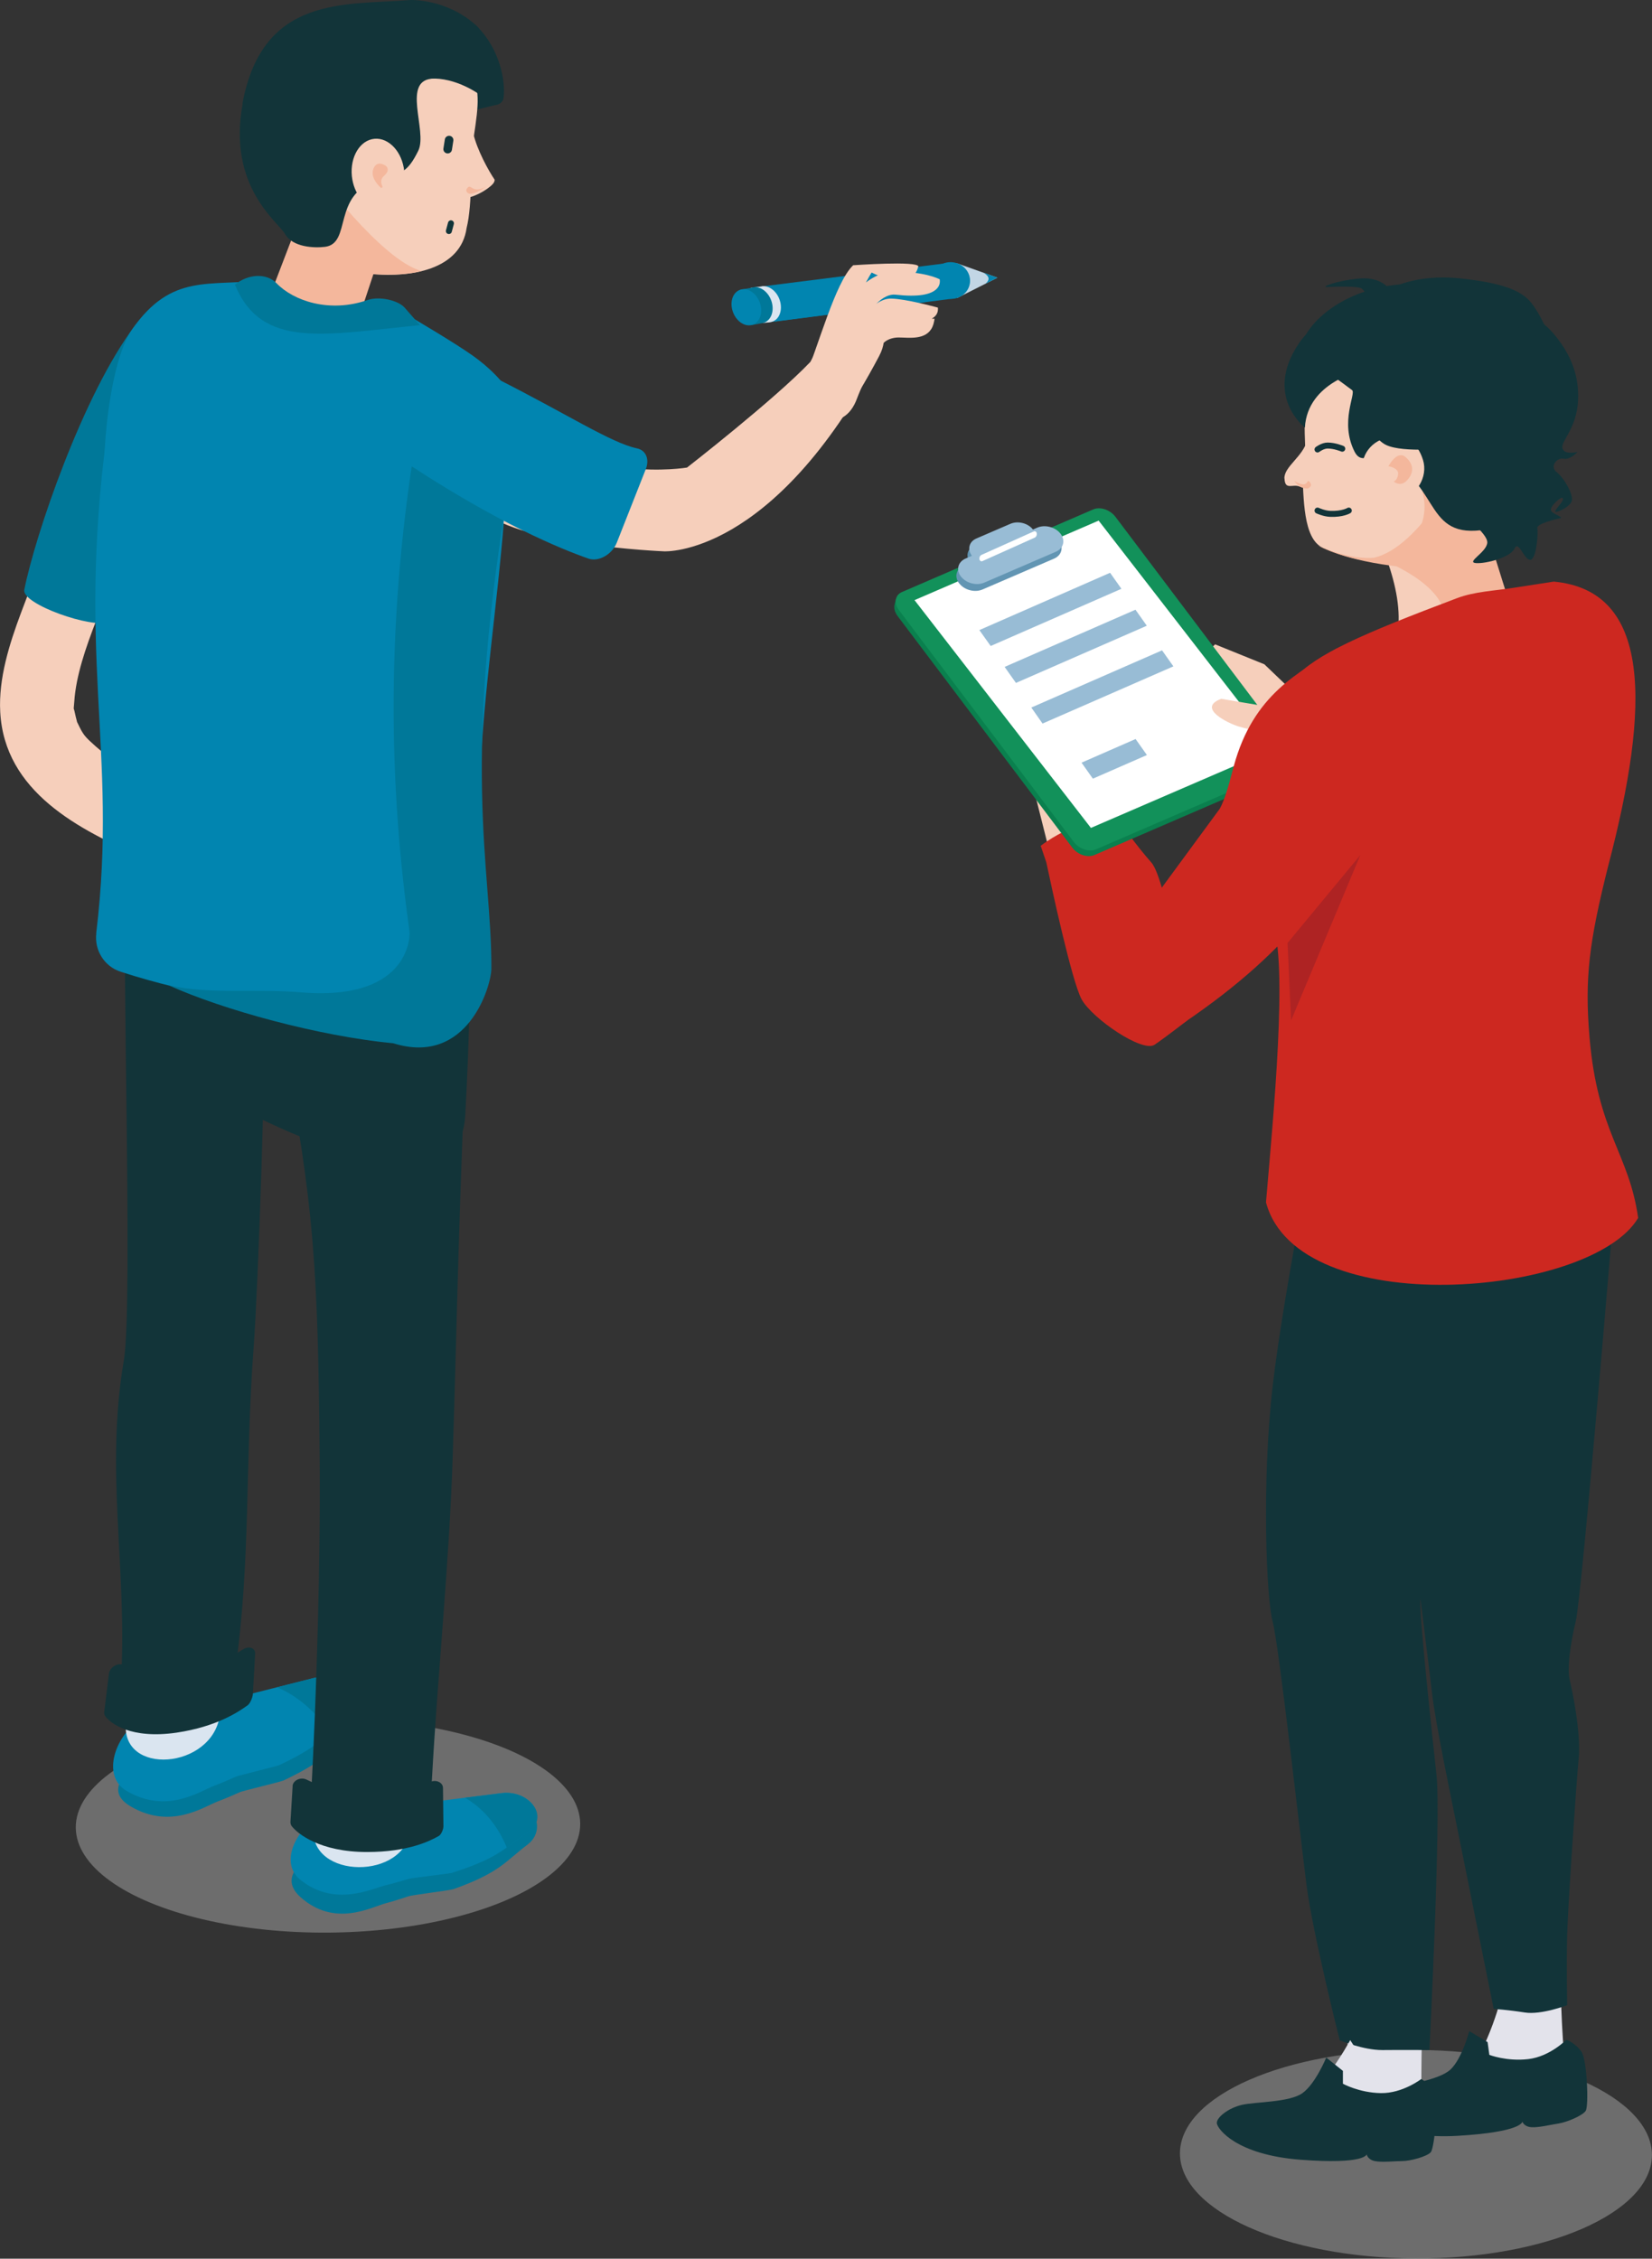 <?xml version="1.0" encoding="UTF-8"?><svg xmlns="http://www.w3.org/2000/svg" width="151.63" height="207.34" viewBox="0 0 151.63 207.34"><rect x="0" y="0" width="151.63" height="207.34" fill="#333333" stroke="none"/><defs><style>.cls-1{fill:#f4b79c;}.cls-2{fill:#0185b0;}.cls-3{fill:#007899;}.cls-4,.cls-5{fill:#f6cfbb;}.cls-6{fill:#e3e3eb;}.cls-7{fill:#fff;}.cls-8{fill:#98bcd5;}.cls-9{fill:#c2d6e5;}.cls-10{fill:#ae2323;}.cls-11{fill:#cd2820;}.cls-12{fill:#dae5f0;}.cls-13{fill:#123439;}.cls-14{fill:#12915a;}.cls-15{fill:#0a804e;}.cls-16{fill:#6295b3;}.cls-17{stroke-width:.55px;}.cls-17,.cls-18{fill:none;stroke:#123439;stroke-linecap:round;stroke-linejoin:round;}.cls-19{fill:#c8c8c8;mix-blend-mode:multiply;opacity:.39;}.cls-18{stroke-width:.79px;}.cls-5{fill-rule:evenodd;}.cls-20{isolation:isolate;}</style></defs><g class="cls-20"><g id="_レイヤー_1"><path class="cls-5" d="m116.67,68.8l-10.14,15.26c-1.73,2.6,0,0,0,0l-4.3-10.07-8.15-4.75c3.52,13.91,5.2,21.88,8.2,24.44,1.24,1.06,2.74,1.7,4.1.79,3.39-2.26,9.35-6.33,10.35-7.59,4.96-6.23,10.26-11.58,10.26-11.58l-9.63-7.51-.68,1.02Z"/><path class="cls-11" d="m96.04,79.18s.02.11.07.32c.38,1.8,2.28,10.64,3.17,12.24.99,1.78,5.59,4.92,6.7,4.16s3.02-2.25,3.02-2.25c0,0-1.84-12.79-3.32-14.47-1.48-1.68-2.75-3.53-2.75-3.53,0,0-2.88.04-4.26.34-1.39.3-3.15,1.65-3.15,1.65l.52,1.53Z"/><path class="cls-4" d="m116.12,67.69h0c1.26-1.05,2.59-3.67,1.81-4.91l-1.88-1.8-4.52-1.83c-1.26,1.05-1.25,4.78-.48,6.02l1.36,2.17c.77,1.24,2.44,1.4,3.7.35Z"/><path class="cls-15" d="m82.39,55.02c.07-.06.15-.11.25-.15l17.57-7.59c.63-.27,1.54.03,2.03.68l16.04,21.27c.06.07.1.15.14.22l.27.29-.17.65c-.08.22-.25.4-.5.51l-17.57,7.59c-.63.27-1.54-.03-2.03-.68l-16.04-21.27c-.25-.34-.34-.7-.28-1.01l.13-.52.16.02Z"/><path class="cls-14" d="m100.59,77.97l17.57-7.59c.63-.27.75-1.02.26-1.67l-16.04-21.27c-.49-.65-1.4-.95-2.03-.68l-17.57,7.59c-.63.27-.75,1.02-.26,1.67l16.04,21.27c.49.65,1.4.95,2.03.68Z"/><polygon class="cls-7" points="100.13 76 117.03 68.7 100.84 47.79 83.94 55.09 100.13 76"/><path class="cls-16" d="m88.05,53.56h0c.47.61,1.43.86,2.14.55l6.56-2.83c.71-.31.9-1.05.43-1.66h0c-.47-.61-1.43-.86-2.14-.55l-.39.17c-.45-.59-1.37-.82-2.06-.53l-3.13,1.35c-.68.29-.86,1.01-.41,1.59h0l-.58.25c-.71.31-.9,1.05-.43,1.66Z"/><path class="cls-8" d="m88.21,52.93h0c.47.61,1.43.86,2.14.55l6.56-2.83c.71-.31.9-1.05.43-1.66h0c-.47-.61-1.43-.86-2.14-.55l-.39.17c-.45-.59-1.37-.82-2.06-.53l-3.13,1.35c-.68.29-.86,1.01-.41,1.59h0l-.58.25c-.71.31-.9,1.05-.43,1.66Z"/><path class="cls-7" d="m90.17,51.51l4.81-2.16c.17-.08.24-.35.14-.5h0c-.05-.08-.14-.1-.23-.07l-4.81,2.16c-.17.08-.24.35-.14.5h0c.05.08.14.1.23.07Z"/><path class="cls-4" d="m112.09,64.15l4.7.79,2.35,1.15-.46,1.76s-4.04-.87-4.99-1.16-3.89-1.69-1.6-2.54Z"/><polygon class="cls-8" points="90.93 59.3 102.93 54.05 101.89 52.58 89.89 57.84 90.93 59.3"/><polygon class="cls-8" points="93.25 62.69 105.26 57.44 104.22 55.97 92.21 61.22 93.25 62.69"/><polygon class="cls-8" points="95.69 66.42 107.7 61.17 106.66 59.7 94.66 64.95 95.69 66.42"/><polygon class="cls-8" points="99.27 70.01 104.23 67.84 105.27 69.31 100.31 71.48 99.27 70.01"/><ellipse class="cls-19" cx="129.96" cy="197.77" rx="9.57" ry="21.66" transform="translate(-68.35 326.88) rotate(-89.76)"/><path class="cls-6" d="m138.28,188.45c.1,4.09,4.96,3.37,5.28.28-1.31-16.55,1.76-29.11-.16-34.41l4.74-48.08-22.7-2.24,7.05,54.63,5.78,29.82Z"/><path class="cls-6" d="m137.69,183.73s-1.69,6.42-4.62,8.26c-.97.61-1.57,1.51.27,1.64,3.63.27,7.04-1.41,7.86-4.28l.85-1.02-4.36-4.6Z"/><path class="cls-13" d="m143.77,187.24s-1.51,1.55-3.5,1.78c-1.99.23-3.57-.39-3.57-.39l-.16-1.17-1.68-1.01s-.66,2.52-1.72,3.52-4.16,1.36-5.37,1.82c-1.21.46-2.19,1.49-2.05,1.99s2.15,2.63,8.09,2.28c5.94-.35,5.92-1.3,5.92-1.3,0,0,.14.46.82.51.68.05,1.78-.23,2.51-.34s2.21-.72,2.49-1.17.13-4.63-.39-5.41-1.39-1.12-1.39-1.12Z"/><path class="cls-6" d="m125.31,195.12c1.21,3.35,5.11,2.28,5.19-.41-.36-15.66,2.03-31.94-1.39-43.63-4.66-15.91,5.51-30.9,11.08-46.14l-18.73-4.44c-2.1,21.59-6.37,33.52-2.83,51.57,1.77,9.03,2.86,27.48,6.68,43.06Z"/><path class="cls-4" d="m119.86,41.99c.01.23-.35,1.13-.33,1.48.15,2.08.03,6,1.9,6.82,3.83,1.69,6.63,1.42,9.95,1.31,1.32-.04,2.32-1.08,3.22-1.92,4.36-4.02,6.58-7.05,4.56-13.52s-7.53-11.36-11.86-7.97c-4.69,3.69-8.22,1.03-7.45,13.8Z"/><path class="cls-4" d="m134.93,64.4l.74-.13c2.51-.44,4.08-2.71,3.5-5.05l-3.29-13.17c-.58-2.34-3.11-3.89-5.62-3.45l-.74.13c-2.51.44-4.45,2.6-3.86,4.94,2.52,4.86,3.82,10.07,1.53,13.11.58,2.34,5.24,4.05,7.75,3.61Z"/><path class="cls-13" d="m148.15,110.8s-2.95,35.7-3.52,38.04c-.57,2.35-.78,4.46-.56,5.35s1.06,4.84.83,7.23-1,13.8-1.06,16.25,0,6.4,0,6.4c0,0-2.36.91-3.89.67s-2.85-.33-2.85-.33c0,0-2.82-13.96-3.32-16.47s-2-9.57-2.34-12.52c-.33-2.95-2.34-18.3-2.39-20.59-.06-2.28-.37-21.09-.32-22.87s0-7.97,0-7.97c0,0,13.18,4.91,14.68,5.36,1.5.45,4.74,1.45,4.74,1.45Z"/><path class="cls-13" d="m122.97,187.29s2.15.91,3.93.9c1.78-.02,4.3,0,4.3,0,0,0,1.08-21.31.65-25.24-.43-3.93-1.65-15.29-1.47-16.11s2.97-13.05,4.53-14.6,6.6-8.83,7.49-10.83,1.45-11.04,1.45-11.04c0,0-10.79-3.35-13.24-4.46-2.45-1.12-9.16-5.43-9.16-5.43,0,0-3.61,17.77-4.64,26.79-1.03,9.01-.56,19.56,0,21.58s2.56,19.93,3.12,24.27c.56,4.34,3.04,14.18,3.04,14.18Z"/><path class="cls-1" d="m126.73,51.33s6.32,2.39,5.81,5.7l6.16-1.16-4.31-13.77s-3.99,8.17-8.31,9.1l.65.12Z"/><path class="cls-11" d="m150.36,111.81c-.84-5.98-3.73-7.79-4.47-16.64-.45-5.39-.03-8.71,1.72-15.68,3.9-14.86,3.94-25.27-5-26.1l-3.69.57c-1.77.28-3.54.33-5.19.95-17.49,6.6-16.79,7.4-16.56,16.84-.67,10.72-1.64,9.99-.41,12.91,1.51,3.57.1,17.93-.56,25.71,2.92,10.98,29.84,8.73,34.16,1.43Z"/><path class="cls-1" d="m129.71,51.65c4.04-2.03,4.01-4.22.83-6.54,1.09,3.5-2.02,8.33-9.54,4.98,0,0,2.33,1.4,7.75,1.96.38.04.74-.12.96-.4Z"/><path class="cls-13" d="m139.68,46.76s.73,1.36-3.73,1.91c-5.51.68-3.66-4.95-9.69-6.79-.48-.15-1.35.71-1.92-.4-1.41-2.75.16-5.37-.24-5.67-5.05-3.82-5.4-3-4.28-5.01,1.78-3.17,7.5-5.96,13.63-4.16,6.16,1.81,16.4,2.45,6.22,20.12Z"/><path class="cls-4" d="m117.9,43.93c.04,1.11.75.47,1.37.73.3.12.64.23.93.17.31-.07.44-.3.5-.53.16-.6.67-1.84-.35-2.23-.42-.16-.29-1.97-.36-1.69-.38,1.55-2.14,2.44-2.1,3.55Z"/><path class="cls-1" d="m118.8,44.15s.42.69,1.19.7c0,0,.58-.17.23-.6-.35-.43-.02.74-1.41-.1Z"/><polygon class="cls-10" points="118.18 86.56 124.86 78.49 118.5 93.68 118.18 86.56"/><path class="cls-13" d="m125,34.03s-4.99,1-5.23,5.22c0,0-3.79-2.9-.57-7.7,3.22-4.8,5.8,2.48,5.8,2.48Z"/><path class="cls-11" d="m122.68,59.53c-3.41,2.21-7.63,4.14-9.44,10.81-.31,1.12-.72,2.9-1.29,3.91l-8.88,12.09c2.16,8.29,1.27,4.68,4.7,8.15,10.39-6.88,14.1-12.46,19.92-21.85l-4.99-13.11Z"/><path class="cls-4" d="m125.17,43.71c.49,1.57,1.46,2.62,3.15,2.24s2.78-2.16,2.29-3.73-1.58-2.43-3.27-2.05-2.66,1.97-2.17,3.55Z"/><path class="cls-1" d="m127.43,42.8s.96.14.9.72c-.06.58-.41.68-.41.68,0,0,.58.51,1.15-.03.57-.54.89-1.41-.07-2.22-.78-.66-1.57.86-1.57.86Z"/><path class="cls-13" d="m141.54,29.63s2.81,2.12,3.25,5.68c.44,3.56-1.45,4.99-1.39,5.75.06.76,1.39.43,1.39.43,0,0-.67.75-1.28.62s-1.3.71-.63,1.23,1.59,2.11,1.37,2.69-1.71,1.23-1.48.83.82-.92.67-1.13-1.22.79-1.08,1.13,1.23.63.84.71-2.21.52-2.1.92-.08,2.97-.67,2.9c-.59-.07-1.04-1.84-1.42-1.03s-2.61,1.4-3.54,1.33c-.93-.08.96-.97,1.04-1.86s-2.45-2.67-2.89-3.26"/><path class="cls-13" d="m127.55,26.59s-.7-1.21-2.8-1.02-3.65.82-2.91.78c.74-.04,2.87-.11,3.16.15s.73.89.73.89l1.82-.8Z"/><path class="cls-13" d="m127.66,26.47s2.31-1.33,6.29-.92c3.98.41,5.7,1.13,6.59,2.24.89,1.11,1.53,2.75,1.61,3s-14.49-4.33-14.49-4.33Z"/><path class="cls-13" d="m124.89,36.96s.74,3.13,2.34,3.89,5.92.28,5.92.28l-8.25-4.17Z"/><path class="cls-17" d="m120.93,46.87s.6.28,1.16.3c1.14.05,1.71-.3,1.71-.3"/><path class="cls-17" d="m120.93,41.26s.47-.36.93-.36c.66,0,1.34.29,1.34.29"/><path class="cls-6" d="m123.92,187.29s-3.24,6.13-6.92,7.25c-1.22.37-2.12,1.16-.15,1.83,3.88,1.32,8.04.5,9.72-2.33l1.21-.85-3.85-5.91Z"/><path class="cls-13" d="m130.46,190.84s-1.71,1.33-3.71,1.3-3.49-.86-3.49-.86v-1.18l-1.53-1.22s-.99,2.41-2.18,3.26c-1.19.86-4.3.79-5.56,1.08s-2.37,1.18-2.3,1.7,1.78,2.89,7.71,3.34c5.93.45,6.04-.5,6.04-.5,0,0,.08.48.74.62.67.14,1.8,0,2.53,0,.73,0,2.29-.42,2.62-.82s.74-4.57.33-5.42c-.41-.85-1.22-1.3-1.22-1.3Z"/><polygon class="cls-9" points="87.85 27.36 91.55 25.49 87.81 24.16 87.85 27.36"/><path class="cls-2" d="m90.46,26.04l1.09-.55-1.29-.46c.57.32.61.66.2,1.01Z"/><path class="cls-2" d="m88.94,25.22c.32.88-.17,1.84-1.09,2.13-.93.29-1.94-.18-2.26-1.07-.32-.88.17-1.84,1.09-2.13.93-.29,1.94.18,2.26,1.07Z"/><polygon class="cls-2" points="86.55 24.2 69.1 26.4 70.16 29.63 84.88 27.73 86.55 24.2"/><path class="cls-2" d="m87.61,25.8c-.14.05-.29.07-.43.08h0s-15.54,1.9-15.54,1.9l-.51,1.74,16.25-2.1h0c.14-.02.29-.04.43-.09.79-.25,1.27-.99,1.18-1.75l-1.39.23Z"/><path class="cls-12" d="m69.93,26.29h0s-1.03.14-1.03.14l.19.56c-.15.36-.17.81-.03,1.28.15.5.47.9.84,1.12l.08.25.56-.04h0c.09-.01.19-.02.28-.05.7-.19,1.04-1.06.76-1.96-.26-.85-.99-1.41-1.66-1.31Z"/><path class="cls-3" d="m69.05,26.39s-.03.01-.05.02h0s-1.04.19-1.04.19l.26.85c-.04.28-.02.59.07.9.09.31.25.57.44.79l.22.71.97-.18s.09-.01.14-.03c.7-.19,1.04-1.06.76-1.96-.28-.9-1.07-1.47-1.77-1.29Z"/><path class="cls-2" d="m69.77,27.87c.28.9-.06,1.77-.76,1.96-.7.19-1.49-.39-1.77-1.29s.06-1.77.76-1.96c.7-.19,1.49.39,1.77,1.29Z"/><path class="cls-13" d="m45.58,9.61l-6.37,1.59-4.65-3.84s8.79-3.83,11.02,2.26Z"/><path class="cls-4" d="m30.96,1.53s-4.22.08-5.16,10.97c-.65,7.57.76,11.75,7.66,12.59,4.38.53,8.85-.4,9.37-4.17.55-2.18.34-6.21.64-8.25.51-3.42.58-4.15-.32-6.83.63-4.54-2.71-2.97-8.22-3.33l-3.96-.97Z"/><ellipse class="cls-19" cx="30.12" cy="167.59" rx="23.15" ry="9.82" transform="translate(-1.33 .24) rotate(-.45)"/><path class="cls-4" d="m43.94,46.55c2.96,3.5,17.01,4.06,17.01,4.06,0,0,9.97.6,19.73-17.9,2.1-3.97-3.84-4.39-6.3.51-3.26,3.43-11.32,9.7-11.32,9.7,0,0-9.72,1.63-15.17-4.71-2.61-3.04-7.12,4.6-3.95,8.35Z"/><path class="cls-4" d="m16.93,72.97c-2.78-1.19-6.06-2.59-8.14-4.45-1.02-.91-1.14-1.04-1.65-2.11-.39-.82.13.57-.11-.31-.05-.19-.1-.38-.14-.58-.17-.84-.14-.08-.07-1.13.15-2.32,1.04-4.94,2.06-7.55,1.61-4.13,3.45-8.18,5.19-12.26,1.72-4.04-4.8-5.8-6.5-1.79-1.9,4.47-3.96,8.9-5.64,13.46C.85,59.14-.14,62.28.02,65.34c.38,7.32,7.18,10.83,13.23,13.42,1.68.72,3.61.49,4.72-1.2.91-1.4.64-3.88-1.03-4.59h0Z"/><path class="cls-3" d="m12.42,29.85c-4.8,6.3-9.22,19.37-10.19,24.29-.26,1.33,6.32,3.6,7.68,2.94l2.43-5.19s2.18-7.88,10.55-18.11c1.09-2.52.02-5.06-2.47-5.89h0c-2.59-.86-5.21-1.36-8,1.96Z"/><path class="cls-1" d="m24.55,27.74l4.48-11.69,5.65,7.89-2.73,8.23c-.48,1.74-8.53-.43-7.4-4.43Z"/><path class="cls-13" d="m11.56,79.18c-.44,6.77.67,40.67-.19,45.68-1.72,10.11.26,18.86-.23,28.86-.32,6.43,9.49,6.42,10.42-.1,1.5-10.52.89-18.79,1.73-30.07.38-5.12,1.19-27.04.91-32.03-.48-8.82-1.25-.97-3.42-9.28-1.54-5.91-9.22-3.05-9.22-3.05Z"/><path class="cls-13" d="m18.29,97.85l.53,2.05c.97.88,23.33,13.41,23.88,2.52.05-.93.84-14.77,0-15.23-6.59-3.62-16.91-14.8-26.7-9.64-11.3,5.96-2.35,16.1,2.28,20.3Z"/><path class="cls-2" d="m12.11,30.27c-1.96,2.81-2.7,10.59-2.52,13.78.17,3.11.94,1.49,4.28,1.56l34.19.67s3.4-7.87-4.65-13.62c-1.56-1.12-5.46-3.43-7.5-4.63-.77-.45-1.73-.43-2.48.06-4.45,2.96-7.7,2.78-9.04-2.39-5.23.65-8.61-.7-12.28,4.56Z"/><path class="cls-2" d="m8.83,85.68c2.07-17.15-2.05-25.54,1.27-47.97l36.47,1.19c.2,15.9-4.43,30.26-1.85,49.09-8.37,4.91-20.47,5.49-33.65,1.21-1.49-.48-2.42-1.97-2.23-3.52Z"/><path class="cls-3" d="m26,163.45c-.25.12-3.74.95-3.97,1.06-.36.17-1.41.62-2.03.85-1.32.5-4.34,2.63-8.03.45-5.39-3.2,10.36-8.63,10.36-8.63l6.82-1.72c.83-.21,1.75-.1,2.48.29h0c1.35.72,1.64,2.16.61,3.1-1.76,1.62-2.07,2.64-6.23,4.6Z"/><path class="cls-2" d="m25.63,162.03c-.25.12-3.74.95-3.97,1.06-.36.17-1.41.62-2.03.85-1.32.5-4.34,2.63-8.03.45-2.32-1.37-1.06-5.14,1.51-6.73,3.4-2.11,8.85-1.9,8.85-1.9l6.82-1.72c.83-.21,1.75-.1,2.48.29h0c1.35.72,1.64,2.16.61,3.1-1.76,1.62-2.07,2.64-6.23,4.6Z"/><path class="cls-3" d="m30.29,159.11c.43-.43,1.12-1.27,1.66-1.77,1.03-.94.64-2.28-.71-3-.73-.39-1.65-.5-2.48-.29l-3.33.84c1.7.7,3.54,2.14,4.85,4.23Z"/><path class="cls-12" d="m20.64,154.36c-2.51,1.96-7.1,2.05-8.5-.09-.22,1.25-.41,2.5-.57,3.75-.64,5.07,7.98,4.45,8.62-.64.13-1,.28-2.01.44-3.02Z"/><path class="cls-13" d="m10,153.63l-.43,3.51c-.02.15.01.29.09.4.46.64,2.33,2.13,6.56,1.51,3.69-.55,5.69-1.92,6.51-2.51.25-.18.47-.77.48-1.03l.21-3.7c.03-.53-.56-.75-1.1-.41-1.99,1.26-6.28,3.31-11.04,1.42-.5-.2-1.21.25-1.28.82Z"/><path class="cls-4" d="m45.4,16.51h0c0,.22-.17.4-.34.55-.49.42-1.06.74-1.66.96-.29.1-.62.18-.87.04-.27-.15-.35-.49-.37-.8-.05-.82-.76-2.23.23-2.53.41-.12.96-2.86,1.05-2.48.35,1.51,1.38,3.39,1.97,4.26Z"/><path class="cls-13" d="m25.95,95.73c2.89,14.7,3.24,20.92,3.39,38,.09,9.45-.28,21.64-.78,31.02-.33,6.16,10.75,4.87,11.08-1.32.52-9.66,1.6-19.93,1.91-29.69.44-13.49.47-21.23,1.56-45.39.27-6-13.96,5.06-12.13,10.68l-5.04-3.3Z"/><path class="cls-3" d="m41.57,173.43c-.26.09-3.79.54-4.03.63-.37.13-1.47.48-2.12.65-1.36.36-4.68,2.25-7.83-.55-4.61-4.1,11.59-7.89,11.59-7.89l6.89-.96c.84-.12,1.71.12,2.34.63h0c1.17.94,1.18,2.51.01,3.39-2,1.5-2.49,2.56-6.86,4.11Z"/><path class="cls-2" d="m41.56,171.91c-.26.08-3.78.48-4.03.56-.37.12-1.47.43-2.12.59-1.36.33-4.67,2.03-7.83-.49-2.17-1.73-.13-5.37,3.03-6.65,3.59-1.46,8.53-.45,8.53-.45l6.89-.87c.84-.11,1.71.1,2.34.56h0c1.17.85,1.19,2.26.03,3.04-1.99,1.35-2.47,2.3-6.85,3.7Z"/><path class="cls-3" d="m46.52,169.6c.49-.37,1.38-1.05,2-1.47,1.16-.79,1.03-2.11-.14-2.96-.63-.46-1.5-.67-2.34-.56l-3.36.42c1.52.86,2.96,2.42,3.84,4.58Z"/><path class="cls-12" d="m37.98,165.02c-2.5,1.66-6.92,2.34-8.48.21-.16,1.17-.63,1.39-.73,2.56-.39,4.76,8.52,4.84,8.91.06.08-.94.18-1.88.3-2.83Z"/><path class="cls-13" d="m26.86,163.96l-.2,3.29c0,.14.03.28.12.39.53.68,2.57,2.37,6.91,2.37,3.79,0,5.78-1.02,6.58-1.47.25-.14.44-.67.43-.91l-.04-3.5c0-.5-.63-.8-1.17-.55-1.97.92-6.29,2.26-11.36-.22-.53-.26-1.24.07-1.28.6Z"/><path class="cls-3" d="m47.1,42.4l-8.62-3.88c-3.22,18.4-2.75,33.75-.88,47.09,0,0,.26,6.2-9.66,5.51-4.33-.41-8.7.21-12.5-.69,5.03,2.28,13.85,4.69,20.66,5.34,6.81,2.13,8.99-5.25,9-6.84.05-9.44-3-18.54,1.99-46.54Z"/><path class="cls-2" d="m37.82,42.83c7.97,5.2,13.53,7.52,16.2,8.45.92.32,2.16-.38,2.59-1.46l2.67-6.77c.35-.9,0-1.72-.81-1.89-2.4-.51-6.45-3.17-12.96-6.45-2.11-.53-6.85-.3-8.38,2.08h0c-1.6,2.48-1.29,5.15.69,6.05Z"/><path class="cls-13" d="m38.96,4.14c-2.5,1.12-2.2,3.25.53,3.08,2.24-.14,4.6,1.32,5.42,2.2.41.44,1.23.17,1.31-.43.19-1.53-.32-4.45-2.45-6.59-.98-.98-1.82.4-4.8,1.74Z"/><path class="cls-1" d="m44.63,17.11s-.88.7-1.55.68c0,0-.5-.17-.16-.56.34-.39.42.62,1.71-.11Z"/><path class="cls-1" d="m34.44,25.18s-4.22-1.26-4.48-3.85l-.92-5.56s5.93,8.09,9.65,9.11c-1.22.33-2.69.37-4.25.29Z"/><path class="cls-13" d="m22.25,9.52C24.1-.5,31.72.49,37.69,0c0,0,3.28-.12,5.96,2.29,1.82,1.63-.35,4.91-3.77,4.92-3.15,0-.59,4.81-1.49,6.63-.99,2-1.54,2.09-3.75,2.74-4.21,1.25-2.31,5.78-4.82,6.08-1,.12-2.96.04-3.66-1.18-.64-1.12-5.29-4.34-3.89-11.95Z"/><path class="cls-4" d="m37.06,15.4c.31,1.75-.49,3.41-1.79,3.71-.14.03-.29.05-.43.05-1.15,0-2.22-1.11-2.5-2.67-.31-1.75.49-3.41,1.79-3.71,1.3-.3,2.62.87,2.93,2.62Z"/><path class="cls-1" d="m35.46,15.91c.2-.23.16-.56-.08-.71-.35-.21-.86-.36-1.11.31-.25.68.26,1.33.67,1.71.07.07.2-.02.16-.11-.13-.29-.19-.64.09-.91.12-.11.21-.21.28-.29Z"/><path class="cls-3" d="m38.54,29.85c-8.8.86-14.5,2.25-16.98-3.72h0c1.26-1.02,2.92-1.06,3.81-.14,1.55,1.62,4.85,2.77,8.38,1.55,1.06-.37,2.79.02,3.39.7l1.41,1.61Z"/><path class="cls-4" d="m84.27,24.49s-.33,2.43-4.27.53c-.06.08-.26.43-.52.91.73-.57,1.68-.98,2.43-.99,2.96-.03,4.22.65,4.28.67l.07.04v.09s.06.35-.2.68c-.52.65-1.82.86-3.86.63-.55-.06-1.14.22-1.77.84.44-.32.92-.49,1.36-.48,1.35.02,4.07.77,4.19.8l.11.03v.13s.03.33-.23.62c-.09.1-.21.19-.34.27.04,0,.07,0,.07,0h.19s-.04.23-.04.23c-.29,1.61-1.78,1.55-2.86,1.5-.14,0-.28-.01-.41-.01-.51,0-1.21.18-1.54.72-.9,1.51-1.48,2.68-1.63,3.29-.04.15-.56,1.36-.62,1.54-1.2,3.39-4.64,2.22-5.02-1.23,1.51-3.7,3-9.34,4.62-10.92l.02-.03s5.99-.43,6,.12Z"/><line class="cls-17" x1="41.39" y1="20.5" x2="41.2" y2="21.21"/><line class="cls-18" x1="41.22" y1="12.86" x2="41.09" y2="13.69"/></g></g></svg>